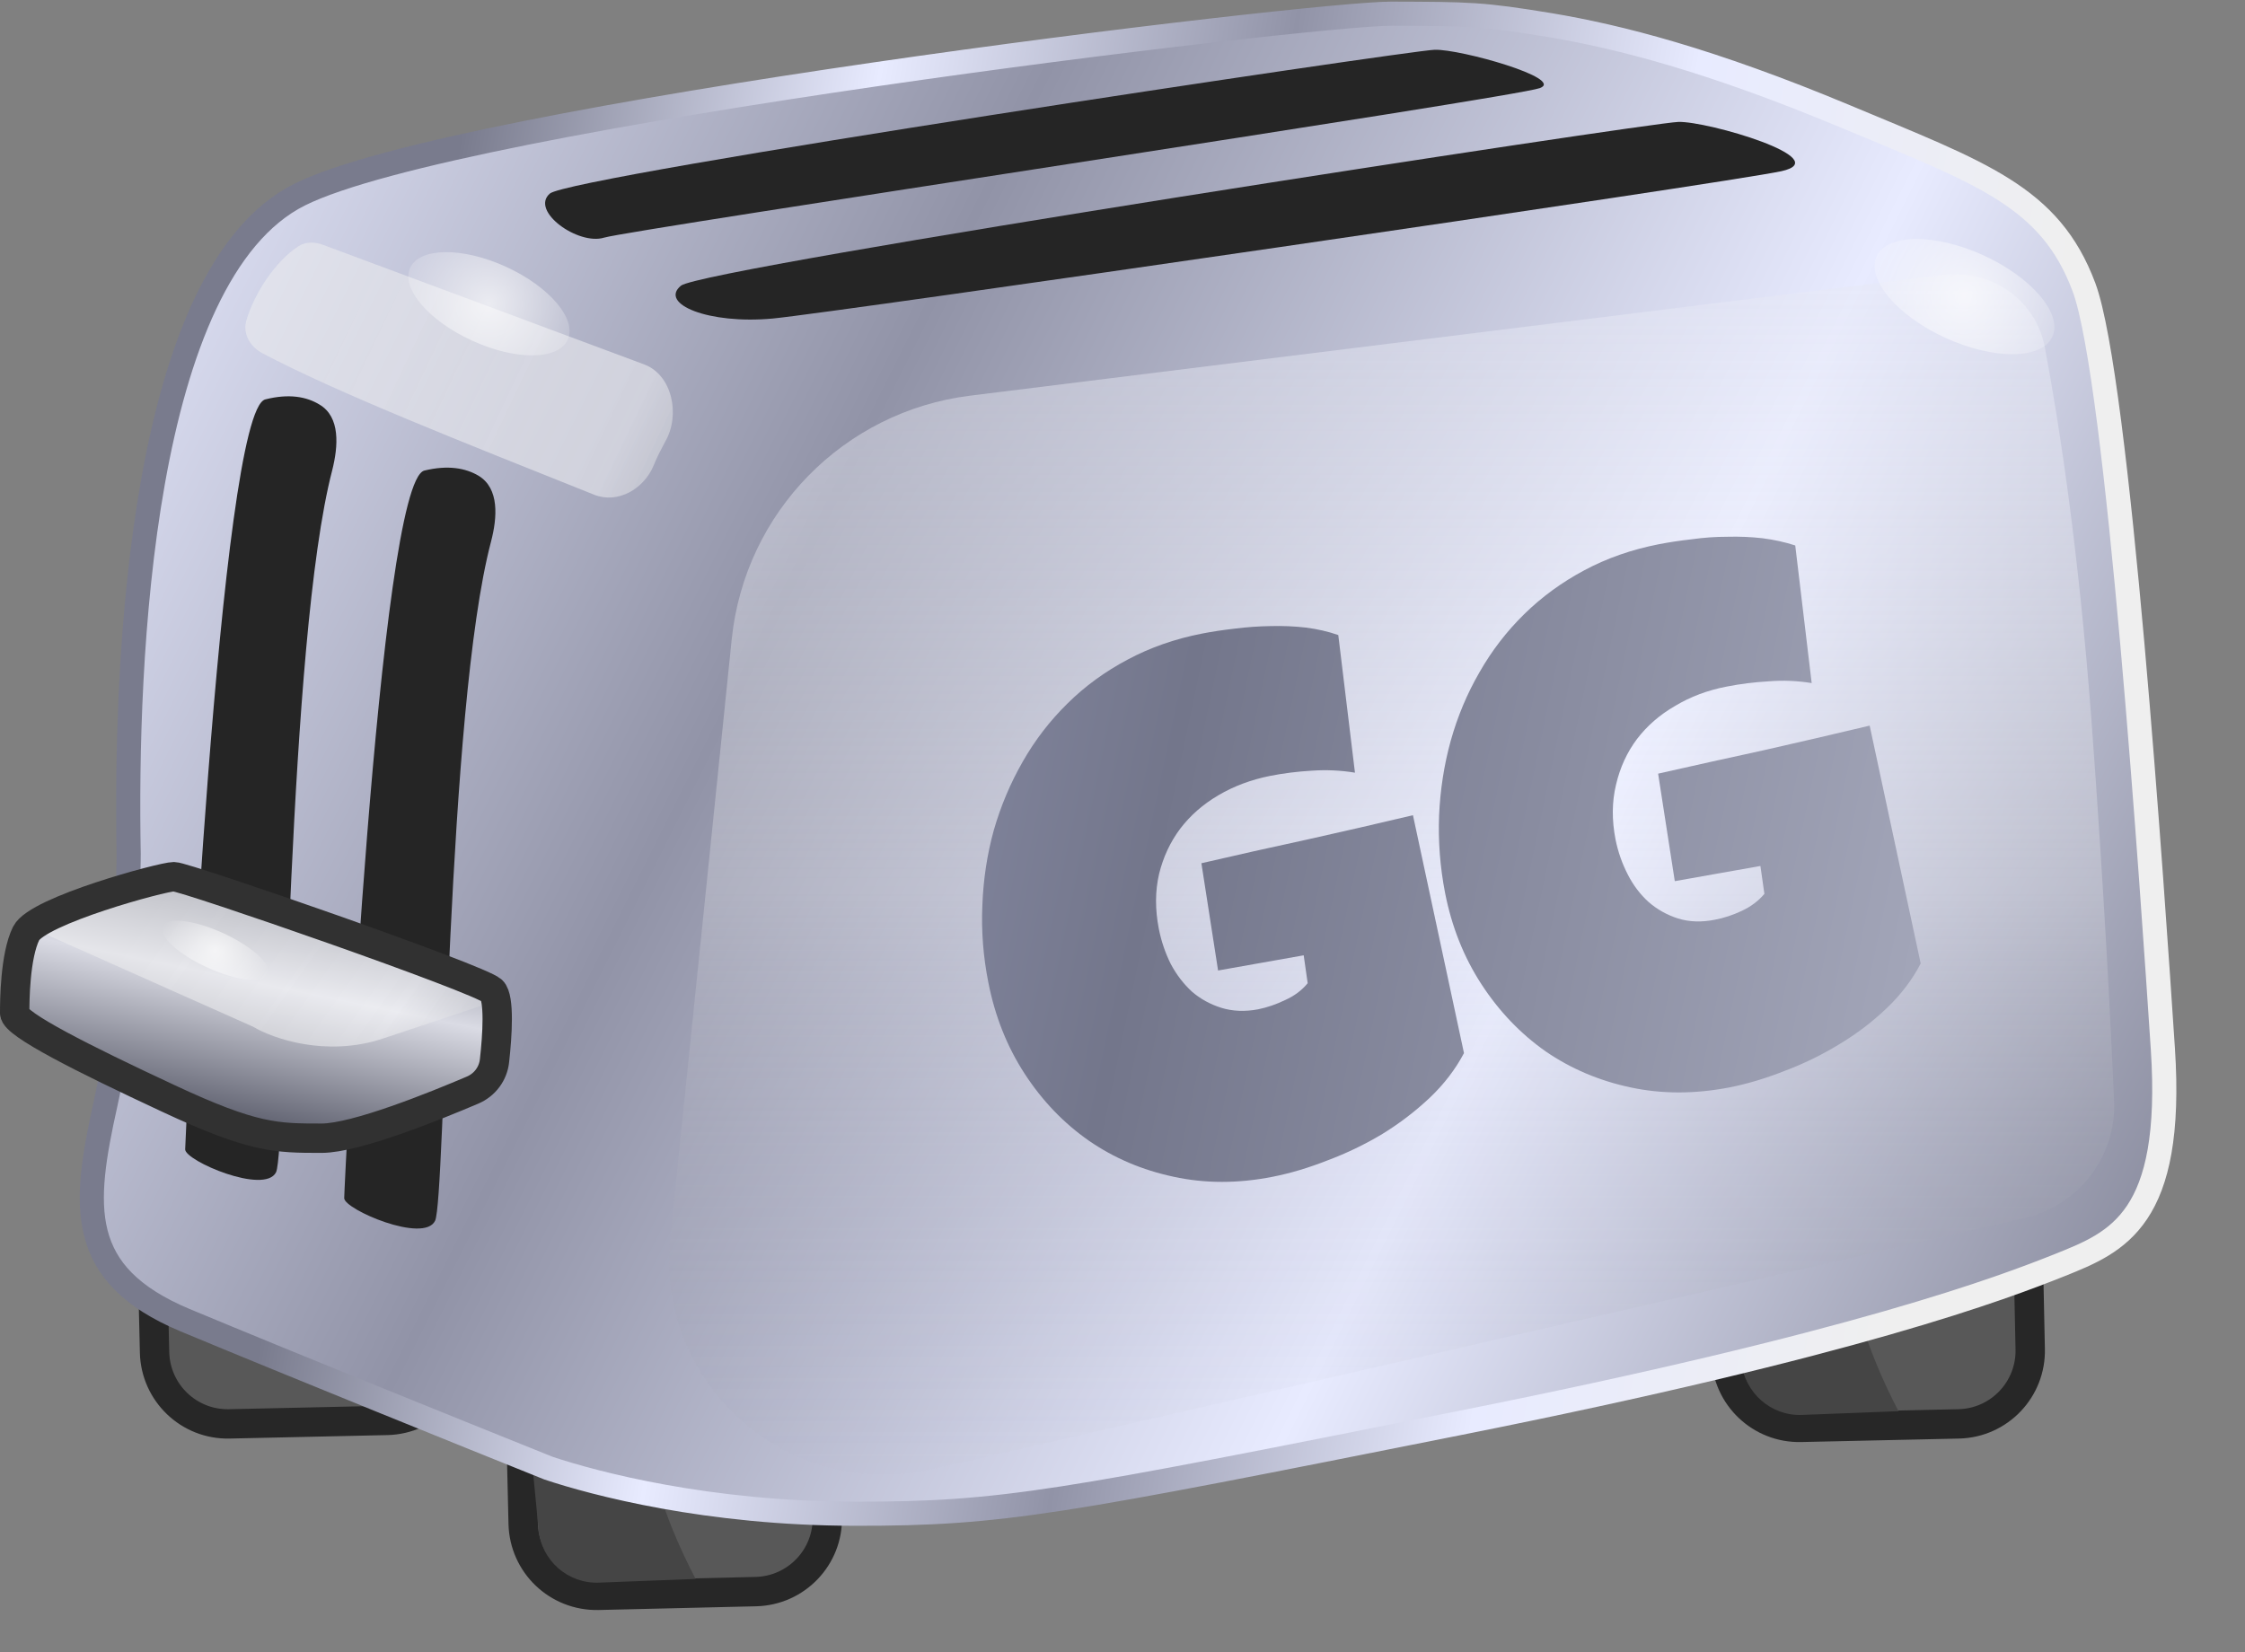 <svg version="1.2" xmlns="http://www.w3.org/2000/svg" viewBox="0 0 902 664" width="902" height="664">
	<rect x="0" y="0" width="902" height="664" fill="#808080" stroke="none"/>
	<title>logo-svg</title>
	<defs>
		<linearGradient id="g1" x2="1" gradientUnits="userSpaceOnUse" gradientTransform="matrix(1221.151,583.409,-493.653,1033.279,297.879,-1302.44)">
			<stop offset="0" stop-color="#efefef"/>
			<stop offset=".25" stop-color="#e8ebff"/>
			<stop offset=".5" stop-color="#9193a7"/>
			<stop offset=".75" stop-color="#e8ebff"/>
			<stop offset="1" stop-color="#797b8d"/>
		</linearGradient>
		<linearGradient id="g2" x2="1" gradientUnits="userSpaceOnUse" gradientTransform="matrix(-648.179,-104.984,80.181,-495.04,750.07,641.561)">
			<stop offset="0" stop-color="#efefef"/>
			<stop offset=".25" stop-color="#e8ebff"/>
			<stop offset=".5" stop-color="#9193a7"/>
			<stop offset=".75" stop-color="#e8ebff"/>
			<stop offset="1" stop-color="#797b8d"/>
		</linearGradient>
		<linearGradient id="g3" x2="1" gradientUnits="userSpaceOnUse" gradientTransform="matrix(-0.421,493.365,-593.256,-0.506,558.743,106.028)">
			<stop offset="0" stop-color="#e6e8f5" stop-opacity="1"/>
			<stop offset=".51" stop-color="#ffffff" stop-opacity=".44"/>
			<stop offset="1" stop-color="#6e707f" stop-opacity="0"/>
		</linearGradient>
		<linearGradient id="g4" x2="1" gradientUnits="userSpaceOnUse" gradientTransform="matrix(208.037,97.342,-34.427,73.576,196.698,12.043)">
			<stop offset="0" stop-color="#f0f0f0" stop-opacity="1"/>
			<stop offset=".51" stop-color="#ffffff" stop-opacity=".92"/>
			<stop offset="1" stop-color="#6e707f" stop-opacity="1"/>
		</linearGradient>
		<linearGradient id="g5" x2="1" gradientUnits="userSpaceOnUse" gradientTransform="matrix(-18.449,90.065,-187.763,-38.462,116.007,367.033)">
			<stop offset="0" stop-color="#9698a5"/>
			<stop offset=".326" stop-color="#dadbe4"/>
			<stop offset="1" stop-color="#525463"/>
		</linearGradient>
		<linearGradient id="g6" x2="1" gradientUnits="userSpaceOnUse" gradientTransform="matrix(161.973,114.802,-58.464,82.486,111.755,297.625)">
			<stop offset="0" stop-color="#f0f0f0" stop-opacity="1"/>
			<stop offset=".51" stop-color="#ffffff" stop-opacity=".92"/>
			<stop offset="1" stop-color="#6e707f" stop-opacity="1"/>
		</linearGradient>
		<radialGradient id="g7" cx="0" cy="0" r="1" gradientUnits="userSpaceOnUse" gradientTransform="matrix(-18.468,13.973,-13.973,-18.468,86.495,381.922)">
			<stop offset="0" stop-color="#ffffff" stop-opacity="1"/>
			<stop offset="1" stop-color="#ffffff" stop-opacity="0"/>
		</radialGradient>
		<radialGradient id="g8" cx="0" cy="0" r="1" gradientUnits="userSpaceOnUse" gradientTransform="matrix(-36.978,36.929,-36.929,-36.978,789.304,119.195)">
			<stop offset="0" stop-color="#ffffff" stop-opacity="1"/>
			<stop offset="1" stop-color="#ffffff" stop-opacity="0"/>
		</radialGradient>
		<radialGradient id="g9" cx="0" cy="0" r="1" gradientUnits="userSpaceOnUse" gradientTransform="matrix(-33.164,33.12,-33.12,-33.164,196.466,122.062)">
			<stop offset="0" stop-color="#ffffff" stop-opacity="1"/>
			<stop offset="1" stop-color="#ffffff" stop-opacity="0"/>
		</radialGradient>
		<linearGradient id="g10" x2="1" gradientUnits="userSpaceOnUse" gradientTransform="matrix(1226.225,246.141,-275.156,1370.771,79.235,-926.471)">
			<stop offset="0" stop-color="#efefef"/>
			<stop offset=".25" stop-color="#a2a7c6"/>
			<stop offset=".5" stop-color="#73768b"/>
			<stop offset=".75" stop-color="#a2a5b8"/>
			<stop offset="1" stop-color="#797b8d"/>
		</linearGradient>
		<linearGradient id="g11" x2="1" gradientUnits="userSpaceOnUse" gradientTransform="matrix(1226.225,246.141,-275.156,1370.769,79.235,-926.471)">
			<stop offset="0" stop-color="#efefef"/>
			<stop offset=".25" stop-color="#a2a7c6"/>
			<stop offset=".5" stop-color="#73768b"/>
			<stop offset=".75" stop-color="#a2a5b8"/>
			<stop offset="1" stop-color="#797b8d"/>
		</linearGradient>
	</defs>
	<style>
		.s0 { fill: #585858;stroke: #272727;stroke-width: 11.8 } 
		.s1 { fill: #454545 } 
		.s2 { fill: url(#g1);stroke: url(#g2);stroke-width: 9.7 } 
		.s3 { fill: #252525 } 
		.s4 { opacity: .5;fill: url(#g3) } 
		.s5 { opacity: .5;fill: url(#g4) } 
		.s6 { fill: url(#g5) } 
		.s7 { opacity: .5;fill: url(#g6) } 
		.s8 { fill: none;stroke: #313131;stroke-width: 11.8 } 
		.s9 { opacity: .7;fill: url(#g7) } 
		.s10 { opacity: .7;fill: url(#g8) } 
		.s11 { opacity: .7;fill: url(#g9) } 
		.s12 { fill: url(#g10) } 
		.s13 { fill: url(#g11) } 
	</style>
	<path id="Layer" class="s0" d="m209.2 569.3c-0.4-16.3 12.5-29.7 28.7-30.1l63.4-1.5c16.3-0.3 29.7 12.5 30.1 28.8l1 43c0.4 16.3-12.5 29.7-28.7 30.1l-63.4 1.5c-16.3 0.3-29.7-12.5-30.1-28.8z"/>
	<path id="Layer" class="s0" d="m61.1 500.5c-0.4-16.3 12.5-29.8 28.7-30.1l63.4-1.5c16.3-0.4 29.8 12.5 30.1 28.7l1 43.1c0.4 16.2-12.5 29.7-28.7 30.1l-63.4 1.4c-16.3 0.4-29.7-12.5-30.1-28.7z"/>
	<path id="Layer" class="s0" d="m692.5 501.9c-0.4-16.3 12.5-29.8 28.8-30.1l63.4-1.5c16.2-0.4 29.7 12.5 30.1 28.7l0.9 43.1c0.4 16.2-12.4 29.7-28.7 30.1l-63.4 1.4c-16.2 0.4-29.7-12.4-30.1-28.7z"/>
	<path id="Layer" class="s1" d="m210.1 549.6l6.3 65.1c1.1 12.4 11.8 21.8 24.3 21.3l38.8-1.5c-12.3-23.4-31.2-69-8.9-90.6z"/>
	<path id="Layer" class="s1" d="m693.4 482.1l6.3 65.2c1.2 12.4 11.9 21.8 24.3 21.3l38.8-1.5c-12.3-23.4-31.1-69-8.9-90.6z"/>
	<path id="Layer" class="s2" d="m869 421.5c4.5 68.5-18.3 77.6-41.2 86.8-22.8 9.1-82.2 31.9-242.1 63.7-159.8 31.8-182.6 36.4-242 36.3-59.4 0-105-12.2-123.3-18.3-30.4-12.2-102.2-41.2-146.1-59.5-43.8-18.4-41-45.8-31.9-86.9 9.2-41.1 9.3-100.5 9.3-100.5-1.5-77.6 4.7-232.9 68.7-264.9 63.9-31.9 406.5-72.7 438.4-72.7 32 0.1 36.6 0.1 64 4.6 27.4 4.6 63.9 13.8 118.7 36.7 54.7 22.9 82.1 32 95.8 68.6 13.7 36.6 27.6 244 31.7 306.1z"/>
	<g id="Layer">
		<path id="Layer" class="s3" d="m128.4 162.6c-5.2-3.2-12.3-4.5-21.8-2.1-18.3 4.5-32.2 296.9-32.2 301.4 0 4.6 31.9 18.3 36.5 9.2 4.2-8.4 4.7-213.6 22.6-282.2 2.4-9.6 3.3-21.3-5.1-26.3z"/>
	</g>
	<g id="Layer">
		<path id="Layer" class="s3" d="m192.3 191.2c-5.2-3.1-12.3-4.4-21.8-2.1-18.3 4.6-32.2 287.8-32.2 292.4 0 4.5 32 18.3 36.5 9.1 4.2-8.3 4.7-205.6 22.5-273 2.5-9.6 3.4-21.3-5-26.4z"/>
	</g>
	<g id="Layer">
		<path id="Layer" class="s3" d="m310.5 128c-25.9 2.4-45.8-5.9-36.9-13.2 8.9-7.2 389-65.5 400.7-65.8 11.7-0.4 63.8 14.9 41.4 19.8-22.3 4.8-379.3 56.7-405.2 59.2z"/>
	</g>
	<g id="Layer">
		<path id="Layer" class="s3" d="m242.7 95.5c-10.4 3.2-29.8-10.7-21.8-17.7 7.9-7.1 345.1-57.5 355.5-57.8 10.5-0.3 52.5 11.6 42.3 15.4-10.2 3.8-365.5 56.9-376 60.1z"/>
	</g>
	<path id="Layer" class="s4" d="m294 256.8c5.3-51 45-91.5 95.8-97.8l390.7-48.5c19.5-2.5 37.5 9.9 41.1 29.2 5.7 30.3 13.5 80.7 18.7 149.6 5 67.8 7.7 120.5 9.1 153.3 0.9 22.3-14.3 41.9-36.1 46.9l-438.8 100.9c-57.7 13.2-111.3-34.1-105.2-93z"/>
	<path id="Layer" class="s5" d="m120 98.9c-9.2 5.9-17.7 18.7-21 29.8-1.6 5.4 1.5 10.7 6.5 13.3 30 15.8 77.9 34.7 133.2 56.8 9.5 3.8 20-2.3 23.9-11.7 1.4-3.5 3.1-6.7 4.7-9.7 6.1-10.5 2.9-26.8-8.6-31l-128.6-47.9c-3.3-1.3-7.1-1.5-10.1 0.4z"/>
	<path id="Layer" class="s6" d="m10.5 375.1c-4.5 9.1-4.6 27.4-4.6 32 0 4.5 27.4 18.3 61.7 34.3 34.2 16 43.3 16 61.6 16 18.3 0 68.5-22.8 68.5-22.8 0 0 4.6-31.9 0-36.5-4.5-4.6-123.2-45.8-127.8-45.8-4.6 0-54.8 13.6-59.4 22.8z"/>
	<path id="Layer" class="s7" d="m101.7 412.6l-83-37c-1.3-0.5-2.1-1.8-2.1-3.1 0-1.5 1-2.8 2.4-3.3l49-16.3c3.5-1.2 7.2-1.1 10.6 0.2l115.5 44.6c1.3 0.5 2.1 1.7 2.1 3.1 0 1.5-0.9 2.7-2.3 3.2l-40.2 13.4c-22.7 7.5-44.2-0.1-52-4.8z"/>
	<path id="Layer" fill-rule="evenodd" class="s8" d="m10.5 375.1c-4.5 9.1-4.6 27.4-4.6 32 0 4.5 27.4 18.3 61.7 34.3 34.2 16 43.3 16 61.6 16 13.8 0 45.8-13 60.6-19.3 5-2.1 8.4-6.7 8.9-12 1.1-9.8 2.1-25-1-28-4.5-4.6-123.2-45.8-127.8-45.8-4.6 0-54.8 13.6-59.4 22.8z"/>
	<g id="Layer">
		<path id="Layer" class="s9" d="m83.3 388.8c-11.7-5.3-19.8-12.8-18-16.6 1.7-3.8 12.6-2.6 24.4 2.8 11.7 5.4 19.8 12.8 18 16.6-1.7 3.8-12.6 2.6-24.4-2.8z"/>
	</g>
	<g id="Layer">
		<path id="Layer" class="s10" d="m781.7 135.8c-19.5-8.9-31.9-23.6-27.7-32.8 4.2-9.1 23.4-9.3 42.9-0.4 19.5 8.9 31.9 23.6 27.7 32.7-4.2 9.2-23.3 9.4-42.9 0.5z"/>
	</g>
	<g id="Layer">
		<path id="Layer" class="s11" d="m189.7 136.9c-17.5-8-28.7-21.1-24.9-29.3 3.8-8.2 21-8.4 38.5-0.4 17.5 8 28.6 21.1 24.8 29.3-3.7 8.3-20.9 8.4-38.4 0.4z"/>
	</g>
	<g id="Layer">
		<path id="Layer" class="s12" d="m588.2 423.2q-5.1 9.7-13.7 17.9-8.7 8.2-19.1 14.6-10.5 6.3-22 10.6-11.4 4.5-22.1 6.6-20.8 4.1-39.7 0-18.9-4-34.1-14.5-15.2-10.6-25.8-26.9-10.6-16.3-14.6-36.7-3.1-15.6-2.4-31.1 0.6-15.7 4.6-30.1 4.2-14.6 11.6-27.5 7.4-13 18-23.4 10.5-10.4 24.1-17.6 13.6-7.3 30-10.5 6.2-1.2 13.3-2 7.1-0.9 14.2-1 7.2-0.2 14.2 0.6 7 0.9 13 3l6.7 55.3q-8.6-1.4-17.3-0.8-8.7 0.5-16.8 2.1-11.5 2.3-20.8 7.8-9.2 5.4-15.3 13.4-6 8-8.5 18.2-2.4 10.3-0.1 22.1 1.5 7.5 4.8 14.1 3.4 6.4 8.5 11.1 5.1 4.4 11.8 6.5 6.8 2.1 14.8 0.6 5.4-1.1 10.8-3.7 5.6-2.5 9.1-6.8l-1.6-11.2-34.4 6.1-6.7-43.1q21.1-4.9 42.4-9.5 21.1-4.7 42.6-9.8z"/>
		<path id="Layer" class="s13" d="m771.7 387.2q-5.1 9.8-13.7 18-8.6 8.2-19.1 14.5-10.5 6.4-22 10.7-11.4 4.5-22.1 6.6-20.8 4-39.6 0-18.9-4-34.2-14.5-15.2-10.7-25.8-27-10.6-16.3-14.6-36.7-3-15.5-2.4-31.1 0.7-15.7 4.7-30.1 4.1-14.6 11.5-27.4 7.4-13 18-23.4 10.6-10.4 24.1-17.6 13.6-7.3 30-10.5 6.2-1.2 13.3-2 7.1-1 14.2-1 7.2-0.2 14.2 0.6 7 0.9 13.1 2.9l6.6 55.3q-8.6-1.4-17.3-0.7-8.7 0.5-16.8 2.1-11.5 2.2-20.8 7.8-9.2 5.3-15.3 13.3-6 8-8.4 18.3-2.5 10.3-0.2 22.1 1.5 7.4 4.9 14 3.3 6.5 8.4 11.1 5.2 4.5 11.8 6.6 6.8 2.1 14.8 0.5 5.4-1 10.9-3.6 5.5-2.6 9-6.8l-1.6-11.2-34.4 6.1-6.7-43.2q21.2-4.8 42.4-9.4 21.2-4.8 42.6-9.9z"/>
	</g>
</svg>